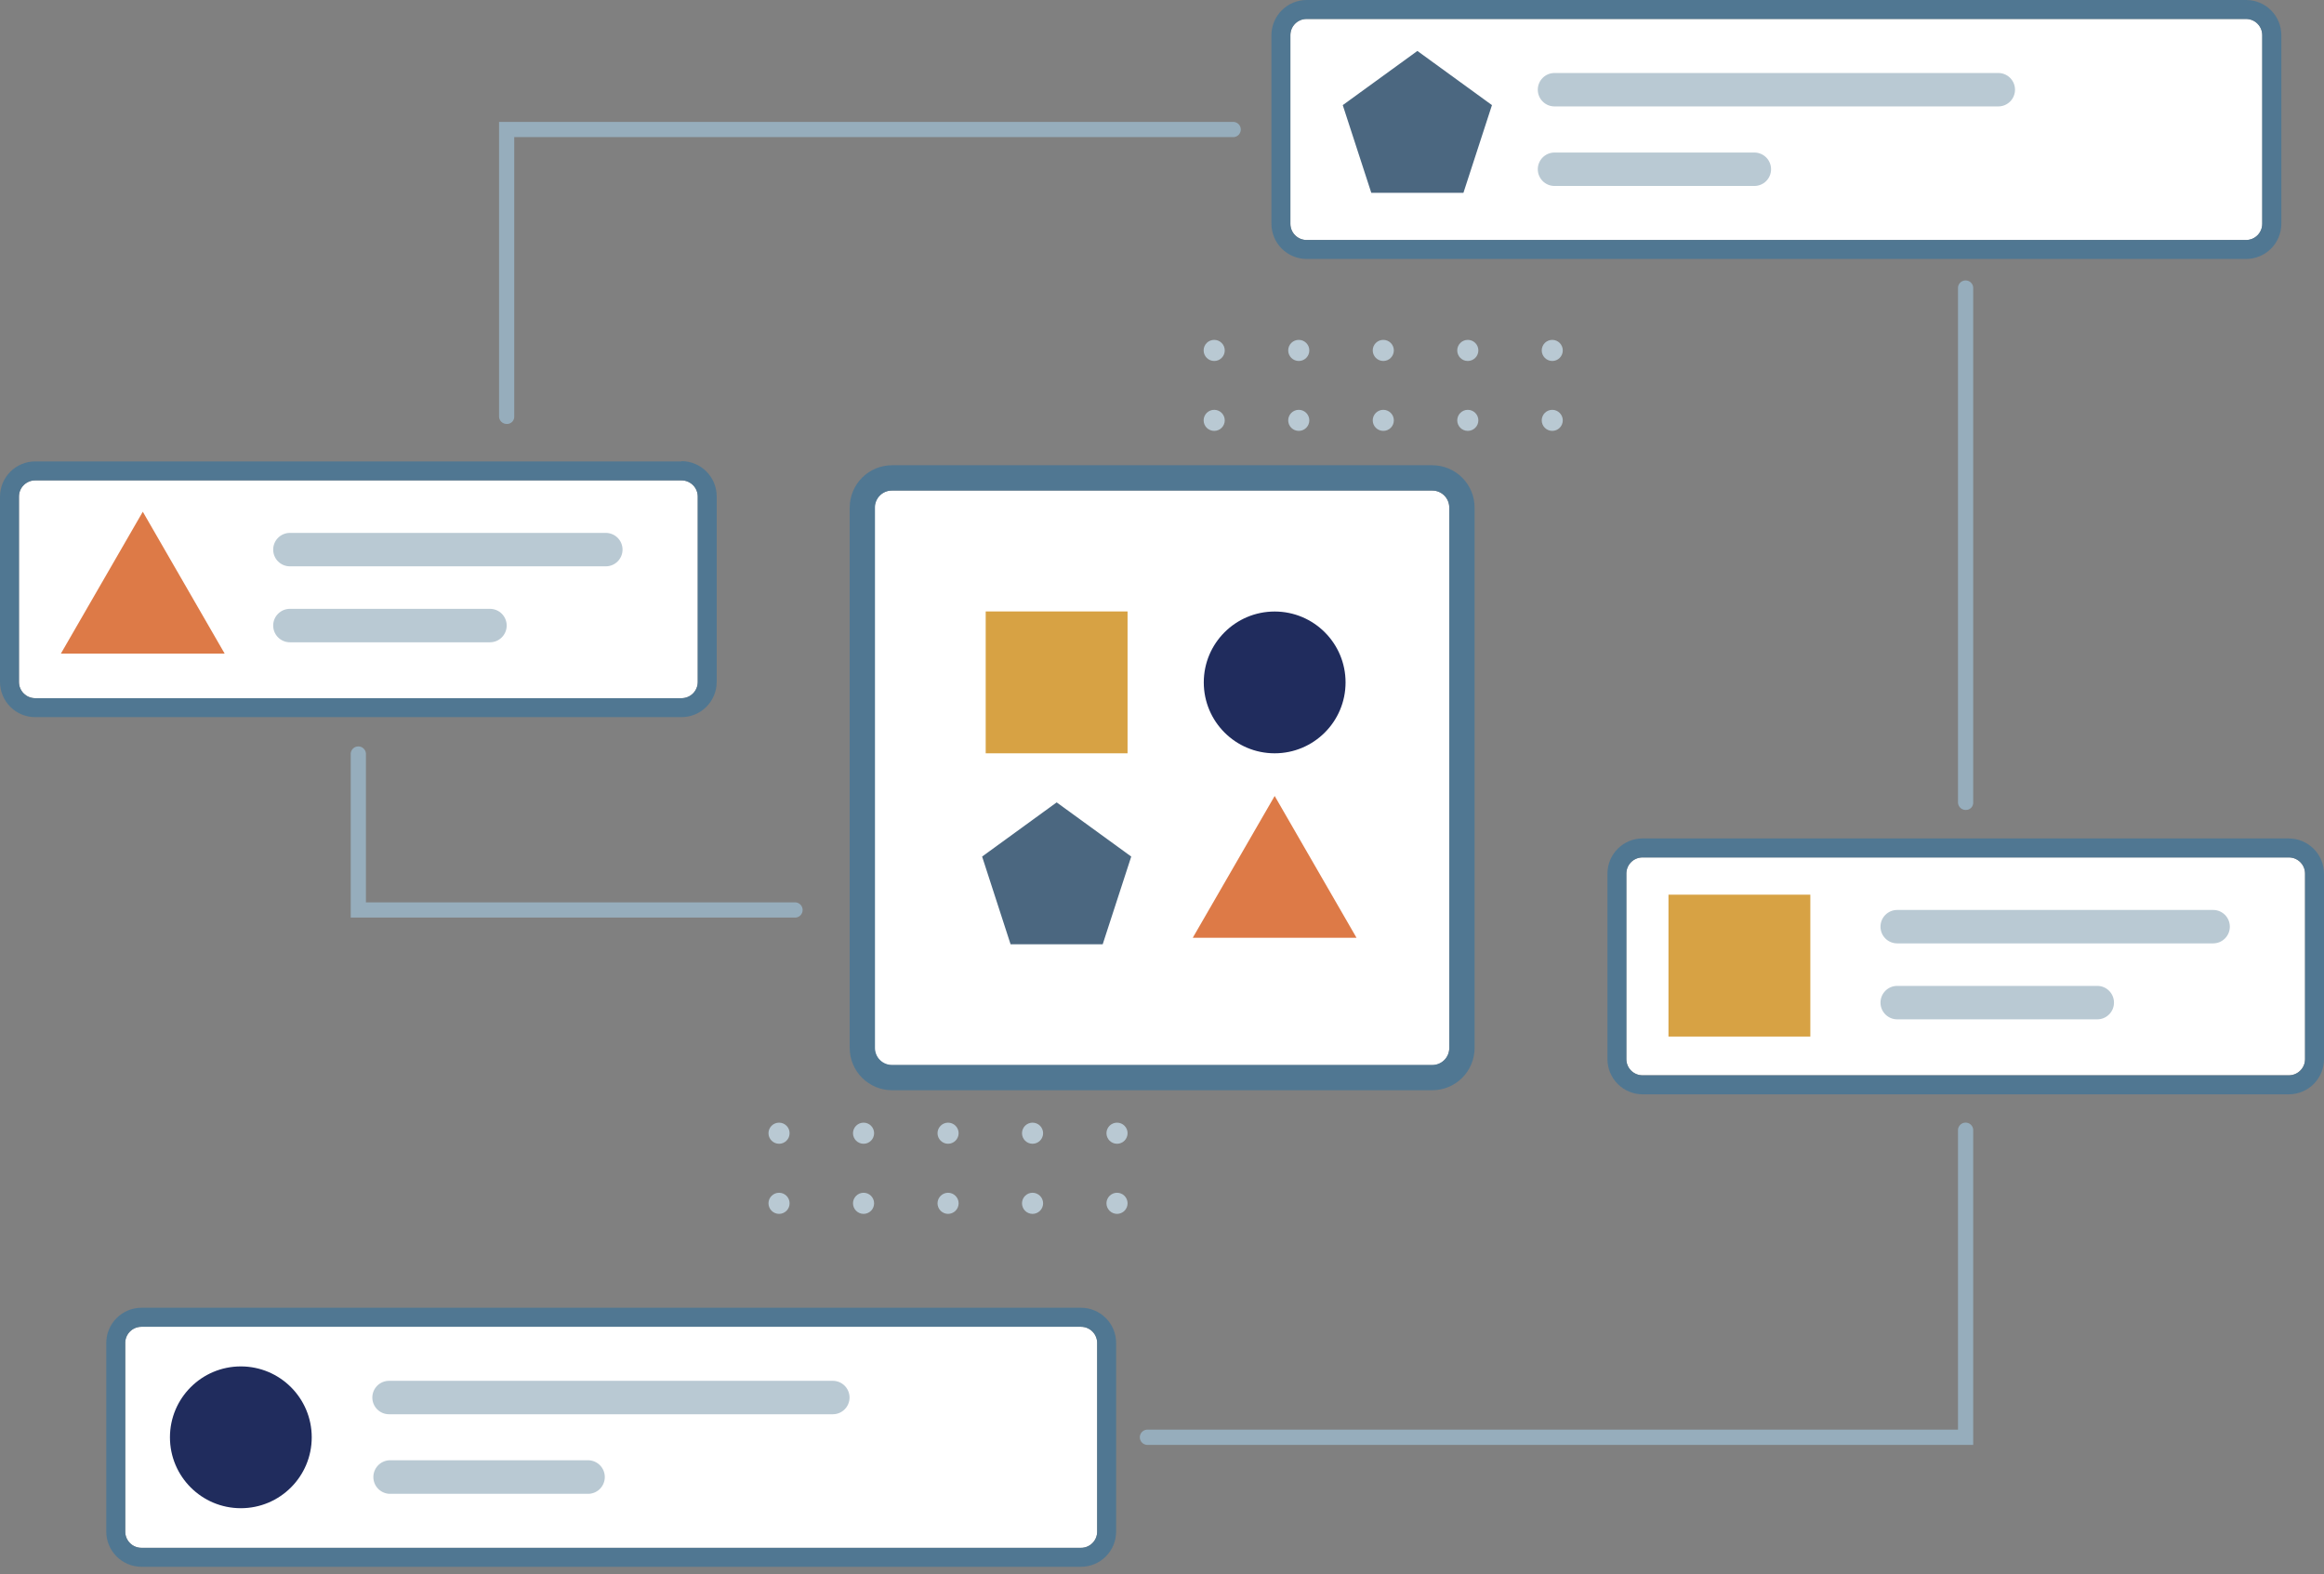 <svg width="220" height="149" viewBox="0 0 220 149" fill="none" xmlns="http://www.w3.org/2000/svg">
<rect x="0" y="0" width="220" height="149" fill="#808080" stroke="none"/>
<g clip-path="url(#clip0)">
<path d="M137.191 99.218V48.04C137.191 47.151 136.471 46.431 135.582 46.431H84.404C83.516 46.431 82.795 47.151 82.795 48.04V99.218C82.795 100.107 83.516 100.827 84.404 100.827H135.582C136.471 100.827 137.191 100.107 137.191 99.218Z" fill="white"/>
<path d="M135.589 46.431C135.8 46.431 136.01 46.472 136.205 46.553C136.4 46.634 136.578 46.753 136.727 46.902C136.877 47.052 136.995 47.229 137.076 47.424C137.157 47.62 137.199 47.829 137.199 48.04V99.19C137.199 99.402 137.157 99.611 137.076 99.806C136.995 100.002 136.877 100.179 136.727 100.328C136.578 100.478 136.4 100.596 136.205 100.677C136.01 100.758 135.8 100.8 135.589 100.8H84.439C84.228 100.8 84.018 100.758 83.823 100.677C83.628 100.596 83.45 100.478 83.301 100.328C83.151 100.179 83.033 100.002 82.952 99.806C82.871 99.611 82.829 99.402 82.829 99.19V48.04C82.829 47.613 82.999 47.204 83.301 46.902C83.603 46.6 84.012 46.431 84.439 46.431H135.589ZM135.589 44.037H84.439C83.378 44.039 82.361 44.461 81.61 45.211C80.86 45.962 80.437 46.979 80.436 48.04V99.19C80.437 100.252 80.86 101.269 81.61 102.019C82.361 102.77 83.378 103.192 84.439 103.194H135.589C136.65 103.192 137.667 102.77 138.418 102.019C139.168 101.269 139.591 100.252 139.592 99.19V48.04C139.591 46.979 139.168 45.962 138.418 45.211C137.667 44.461 136.65 44.039 135.589 44.037Z" fill="#507792"/>
<path d="M106.739 57.875H93.311V71.303H106.739V57.875Z" fill="#D7A244"/>
<path d="M120.666 71.303C124.372 71.303 127.377 68.299 127.377 64.592C127.377 60.886 124.372 57.882 120.666 57.882C116.96 57.882 113.955 60.886 113.955 64.592C113.955 68.299 116.96 71.303 120.666 71.303Z" fill="#202C5D"/>
<path d="M120.666 75.341L112.912 88.763H128.414L120.666 75.341Z" fill="#DD7A47"/>
<path d="M100.029 75.948L92.971 81.076L95.665 89.376H104.387L107.088 81.076L100.029 75.948Z" fill="#4B6780"/>
<path d="M103.863 144.973V127.118C103.863 126.271 103.176 125.584 102.329 125.584H13.389C12.541 125.584 11.854 126.271 11.854 127.118V144.973C11.854 145.821 12.541 146.508 13.389 146.508H102.329C103.176 146.508 103.863 145.821 103.863 144.973Z" fill="white"/>
<path d="M102.335 125.584C102.741 125.584 103.129 125.745 103.416 126.031C103.702 126.318 103.863 126.706 103.863 127.111V144.973C103.864 145.174 103.825 145.374 103.749 145.56C103.672 145.746 103.56 145.915 103.418 146.058C103.276 146.2 103.107 146.313 102.922 146.391C102.736 146.468 102.537 146.508 102.335 146.507H13.389C12.982 146.507 12.591 146.346 12.304 146.058C12.016 145.77 11.854 145.38 11.854 144.973V127.111C11.854 126.91 11.894 126.711 11.971 126.525C12.048 126.339 12.162 126.171 12.304 126.029C12.447 125.887 12.616 125.774 12.802 125.698C12.988 125.622 13.188 125.583 13.389 125.584H102.335ZM102.335 123.783H13.389C12.507 123.785 11.661 124.136 11.037 124.76C10.414 125.384 10.062 126.229 10.06 127.111V144.973C10.062 145.855 10.414 146.701 11.037 147.324C11.661 147.948 12.507 148.299 13.389 148.301H102.335C103.217 148.299 104.062 147.948 104.684 147.324C105.307 146.7 105.657 145.854 105.657 144.973V127.111C105.657 126.23 105.307 125.384 104.684 124.76C104.062 124.136 103.217 123.785 102.335 123.783Z" fill="#507792"/>
<path d="M36.828 130.699C36.409 130.699 36.006 130.865 35.709 131.162C35.413 131.459 35.246 131.861 35.246 132.281C35.246 132.701 35.413 133.103 35.709 133.4C36.006 133.697 36.409 133.863 36.828 133.863H78.84C79.259 133.863 79.662 133.697 79.958 133.4C80.255 133.103 80.422 132.701 80.422 132.281C80.422 131.861 80.255 131.459 79.958 131.162C79.662 130.865 79.259 130.699 78.84 130.699H36.828Z" fill="#B9C9D3"/>
<path d="M36.829 138.221C36.426 138.248 36.049 138.426 35.773 138.721C35.497 139.015 35.344 139.403 35.344 139.807C35.344 140.21 35.497 140.599 35.773 140.893C36.049 141.188 36.426 141.366 36.829 141.393H55.768C56.17 141.366 56.548 141.188 56.824 140.893C57.099 140.599 57.253 140.21 57.253 139.807C57.253 139.403 57.099 139.015 56.824 138.721C56.548 138.426 56.17 138.248 55.768 138.221H36.829Z" fill="#B9C9D3"/>
<path d="M214.162 21.183V3.328C214.162 2.481 213.475 1.794 212.628 1.794L123.688 1.794C122.84 1.794 122.153 2.481 122.153 3.328V21.183C122.153 22.03 122.84 22.717 123.688 22.717L212.628 22.717C213.475 22.717 214.162 22.03 214.162 21.183Z" fill="white"/>
<path d="M212.634 1.794C213.038 1.799 213.423 1.963 213.706 2.25C213.989 2.537 214.148 2.925 214.148 3.328V21.183C214.148 21.59 213.987 21.98 213.699 22.268C213.411 22.556 213.021 22.718 212.614 22.718H123.688C123.281 22.718 122.89 22.556 122.602 22.268C122.315 21.98 122.153 21.59 122.153 21.183V3.328C122.153 2.921 122.315 2.531 122.602 2.243C122.89 1.955 123.281 1.794 123.688 1.794H212.634ZM212.634 0H123.688C122.805 0.002 121.96 0.353 121.336 0.977C120.712 1.601 120.361 2.446 120.359 3.328V21.183C120.361 22.065 120.712 22.911 121.336 23.534C121.96 24.158 122.805 24.509 123.688 24.511H212.634C213.516 24.509 214.362 24.158 214.986 23.534C215.609 22.911 215.961 22.065 215.962 21.183V3.328C215.961 2.446 215.609 1.601 214.986 0.977C214.362 0.353 213.516 0.002 212.634 0V0Z" fill="#507792"/>
<path d="M22.799 142.757C26.505 142.757 29.51 139.752 29.51 136.046C29.51 132.339 26.505 129.335 22.799 129.335C19.093 129.335 16.088 132.339 16.088 136.046C16.088 139.752 19.093 142.757 22.799 142.757Z" fill="#202C5D"/>
<path d="M147.156 6.909C146.737 6.909 146.334 7.075 146.038 7.372C145.741 7.669 145.574 8.071 145.574 8.491C145.574 8.911 145.741 9.313 146.038 9.61C146.334 9.906 146.737 10.073 147.156 10.073H189.168C189.587 10.073 189.99 9.906 190.287 9.61C190.583 9.313 190.75 8.911 190.75 8.491C190.75 8.071 190.583 7.669 190.287 7.372C189.99 7.075 189.587 6.909 189.168 6.909H147.156Z" fill="#B9C9D3"/>
<path d="M147.156 14.438C146.737 14.438 146.334 14.605 146.038 14.901C145.741 15.198 145.574 15.601 145.574 16.02C145.574 16.44 145.741 16.842 146.038 17.139C146.334 17.436 146.737 17.602 147.156 17.602H166.075C166.495 17.602 166.897 17.436 167.194 17.139C167.491 16.842 167.657 16.44 167.657 16.02C167.657 15.601 167.491 15.198 167.194 14.901C166.897 14.605 166.495 14.438 166.075 14.438H147.156Z" fill="#B9C9D3"/>
<path d="M218.207 100.241V82.693C218.207 81.845 217.52 81.158 216.673 81.158H155.483C154.636 81.158 153.949 81.845 153.949 82.693V100.241C153.949 101.088 154.636 101.775 155.483 101.775H216.673C217.52 101.775 218.207 101.088 218.207 100.241Z" fill="white"/>
<path d="M216.672 81.158C216.873 81.157 217.072 81.196 217.258 81.272C217.445 81.349 217.614 81.461 217.756 81.603C217.899 81.745 218.012 81.914 218.089 82.1C218.166 82.285 218.206 82.485 218.206 82.686V100.254C218.206 100.661 218.045 101.051 217.757 101.339C217.469 101.627 217.079 101.789 216.672 101.789H155.496C155.089 101.789 154.699 101.627 154.411 101.339C154.123 101.051 153.962 100.661 153.962 100.254V82.693C153.961 82.491 154 82.291 154.077 82.104C154.153 81.918 154.266 81.748 154.409 81.606C154.552 81.463 154.721 81.35 154.908 81.273C155.094 81.196 155.294 81.157 155.496 81.158H216.672ZM216.672 79.358H155.496C154.614 79.359 153.769 79.711 153.145 80.334C152.521 80.958 152.17 81.804 152.168 82.686V100.254C152.17 101.136 152.521 101.982 153.145 102.606C153.769 103.229 154.614 103.58 155.496 103.582H216.672C217.554 103.58 218.399 103.229 219.023 102.606C219.647 101.982 219.998 101.136 220 100.254V82.693C219.998 81.811 219.647 80.965 219.023 80.341C218.399 79.718 217.554 79.366 216.672 79.364V79.358Z" fill="#507792"/>
<path d="M209.504 86.13H179.598C178.724 86.13 178.016 86.838 178.016 87.712C178.016 88.586 178.724 89.294 179.598 89.294H209.504C210.378 89.294 211.086 88.586 211.086 87.712C211.086 86.838 210.378 86.13 209.504 86.13Z" fill="#B9C9D3"/>
<path d="M198.537 93.318H179.598C178.724 93.318 178.016 94.027 178.016 94.9C178.016 95.774 178.724 96.483 179.598 96.483H198.537C199.411 96.483 200.119 95.774 200.119 94.9C200.119 94.027 199.411 93.318 198.537 93.318Z" fill="#B9C9D3"/>
<path d="M66.053 64.551V47.004C66.053 46.156 65.366 45.469 64.518 45.469L3.329 45.469C2.482 45.469 1.795 46.156 1.795 47.004V64.551C1.795 65.399 2.482 66.086 3.329 66.086H64.518C65.366 66.086 66.053 65.399 66.053 64.551Z" fill="white"/>
<path d="M64.517 45.469C64.924 45.469 65.315 45.631 65.602 45.919C65.89 46.206 66.052 46.597 66.052 47.004V64.552C66.052 64.958 65.89 65.349 65.602 65.636C65.315 65.924 64.924 66.086 64.517 66.086H3.328C2.921 66.086 2.531 65.924 2.243 65.636C1.955 65.349 1.794 64.958 1.794 64.552V47.004C1.794 46.597 1.955 46.206 2.243 45.919C2.531 45.631 2.921 45.469 3.328 45.469H64.517ZM64.517 43.675H3.328C2.446 43.677 1.601 44.028 0.977 44.652C0.353 45.276 0.002 46.121 0 47.004L0 64.552C0.002 65.434 0.353 66.279 0.977 66.903C1.601 67.527 2.446 67.878 3.328 67.88H64.517C65.4 67.878 66.245 67.527 66.869 66.903C67.493 66.279 67.844 65.434 67.846 64.552V47.004C67.848 46.565 67.764 46.129 67.598 45.723C67.432 45.316 67.188 44.946 66.878 44.635C66.569 44.323 66.201 44.075 65.796 43.906C65.391 43.737 64.956 43.649 64.517 43.648V43.675Z" fill="#507792"/>
<path d="M57.349 50.441H27.444C26.57 50.441 25.861 51.149 25.861 52.023C25.861 52.897 26.57 53.605 27.444 53.605H57.349C58.223 53.605 58.932 52.897 58.932 52.023C58.932 51.149 58.223 50.441 57.349 50.441Z" fill="#B9C9D3"/>
<path d="M46.383 57.629H27.444C26.57 57.629 25.861 58.337 25.861 59.211C25.861 60.085 26.57 60.794 27.444 60.794H46.383C47.257 60.794 47.965 60.085 47.965 59.211C47.965 58.337 47.257 57.629 46.383 57.629Z" fill="#B9C9D3"/>
<path d="M75.328 86.853H33.201V71.303C33.219 71.124 33.302 70.959 33.435 70.838C33.568 70.717 33.741 70.65 33.921 70.65C34.1 70.65 34.273 70.717 34.406 70.838C34.539 70.959 34.623 71.124 34.64 71.303V85.414H75.328C75.507 85.431 75.673 85.515 75.794 85.648C75.914 85.781 75.981 85.954 75.981 86.133C75.981 86.313 75.914 86.486 75.794 86.619C75.673 86.752 75.507 86.835 75.328 86.853Z" fill="#96ADBC"/>
<path d="M47.965 40.129C47.87 40.13 47.777 40.112 47.689 40.076C47.601 40.041 47.522 39.988 47.454 39.922C47.387 39.855 47.334 39.776 47.297 39.688C47.261 39.601 47.242 39.508 47.242 39.413V11.54H116.806C116.985 11.557 117.151 11.64 117.272 11.773C117.392 11.906 117.459 12.079 117.459 12.259C117.459 12.439 117.392 12.612 117.272 12.745C117.151 12.878 116.985 12.961 116.806 12.979H48.681V39.413C48.686 39.508 48.671 39.603 48.637 39.693C48.602 39.782 48.55 39.863 48.482 39.93C48.415 39.998 48.334 40.05 48.245 40.084C48.156 40.119 48.06 40.134 47.965 40.129Z" fill="#96ADBC"/>
<path d="M186.076 76.664C185.891 76.664 185.713 76.594 185.579 76.467C185.444 76.34 185.363 76.166 185.353 75.982V27.335C185.343 27.234 185.355 27.133 185.386 27.037C185.418 26.942 185.469 26.854 185.537 26.779C185.605 26.704 185.688 26.644 185.78 26.604C185.872 26.563 185.972 26.542 186.073 26.542C186.173 26.542 186.273 26.563 186.365 26.604C186.458 26.644 186.54 26.704 186.608 26.779C186.676 26.854 186.727 26.942 186.759 27.037C186.79 27.133 186.802 27.234 186.792 27.335V75.948C186.797 76.043 186.782 76.138 186.748 76.227C186.713 76.317 186.661 76.397 186.593 76.465C186.526 76.532 186.445 76.585 186.356 76.619C186.267 76.653 186.171 76.669 186.076 76.664Z" fill="#96ADBC"/>
<path d="M186.792 136.762H108.553C108.374 136.744 108.209 136.661 108.088 136.528C107.967 136.395 107.9 136.222 107.9 136.042C107.9 135.863 107.967 135.69 108.088 135.557C108.209 135.424 108.374 135.34 108.553 135.323H185.353V106.911C185.371 106.732 185.454 106.566 185.587 106.445C185.72 106.325 185.893 106.258 186.073 106.258C186.252 106.258 186.426 106.325 186.559 106.445C186.692 106.566 186.775 106.732 186.792 106.911V136.762Z" fill="#96ADBC"/>
<path d="M115.94 39.788C115.94 40.052 115.835 40.305 115.648 40.492C115.461 40.679 115.208 40.784 114.944 40.784C114.813 40.785 114.682 40.76 114.561 40.71C114.439 40.66 114.329 40.587 114.235 40.494C114.142 40.402 114.068 40.292 114.018 40.171C113.967 40.049 113.941 39.919 113.941 39.788C113.941 39.657 113.967 39.526 114.018 39.405C114.068 39.284 114.142 39.174 114.235 39.081C114.329 38.989 114.439 38.916 114.561 38.866C114.682 38.816 114.813 38.791 114.944 38.792C115.208 38.792 115.461 38.897 115.648 39.084C115.835 39.271 115.94 39.524 115.94 39.788Z" fill="#B9C9D3"/>
<path d="M123.946 39.788C123.946 40.052 123.841 40.305 123.654 40.492C123.467 40.679 123.214 40.784 122.95 40.784C122.818 40.785 122.688 40.76 122.567 40.71C122.445 40.66 122.334 40.587 122.241 40.494C122.148 40.402 122.074 40.292 122.024 40.171C121.973 40.049 121.947 39.919 121.947 39.788C121.947 39.657 121.973 39.526 122.024 39.405C122.074 39.284 122.148 39.174 122.241 39.081C122.334 38.989 122.445 38.916 122.567 38.866C122.688 38.816 122.818 38.791 122.95 38.792C123.214 38.792 123.467 38.897 123.654 39.084C123.841 39.271 123.946 39.524 123.946 39.788Z" fill="#B9C9D3"/>
<path d="M131.947 39.788C131.947 39.919 131.922 40.049 131.871 40.171C131.821 40.292 131.747 40.402 131.653 40.494C131.56 40.587 131.45 40.66 131.328 40.71C131.206 40.76 131.076 40.785 130.945 40.784C130.681 40.784 130.428 40.679 130.241 40.492C130.054 40.305 129.949 40.052 129.949 39.788C129.949 39.524 130.054 39.271 130.241 39.084C130.428 38.897 130.681 38.792 130.945 38.792C131.076 38.791 131.206 38.816 131.328 38.866C131.45 38.916 131.56 38.989 131.653 39.081C131.747 39.174 131.821 39.284 131.871 39.405C131.922 39.526 131.947 39.657 131.947 39.788Z" fill="#B9C9D3"/>
<path d="M139.948 39.788C139.948 39.919 139.922 40.049 139.871 40.171C139.821 40.292 139.747 40.402 139.653 40.494C139.56 40.587 139.45 40.66 139.328 40.71C139.207 40.76 139.076 40.785 138.945 40.784C138.814 40.784 138.685 40.758 138.564 40.708C138.443 40.658 138.333 40.584 138.241 40.492C138.148 40.4 138.075 40.29 138.025 40.169C137.975 40.048 137.949 39.919 137.949 39.788C137.949 39.657 137.975 39.528 138.025 39.407C138.075 39.286 138.148 39.176 138.241 39.084C138.333 38.991 138.443 38.918 138.564 38.868C138.685 38.818 138.814 38.792 138.945 38.792C139.076 38.791 139.207 38.816 139.328 38.866C139.45 38.916 139.56 38.989 139.653 39.081C139.747 39.174 139.821 39.284 139.871 39.405C139.922 39.526 139.948 39.657 139.948 39.788Z" fill="#B9C9D3"/>
<path d="M147.939 39.788C147.939 40.052 147.834 40.305 147.647 40.492C147.46 40.679 147.207 40.784 146.943 40.784C146.679 40.784 146.426 40.679 146.239 40.492C146.052 40.305 145.947 40.052 145.947 39.788C145.947 39.657 145.973 39.526 146.024 39.405C146.074 39.284 146.148 39.174 146.241 39.081C146.334 38.989 146.445 38.916 146.567 38.866C146.688 38.816 146.818 38.791 146.95 38.792C147.213 38.794 147.464 38.9 147.649 39.086C147.835 39.273 147.939 39.525 147.939 39.788Z" fill="#B9C9D3"/>
<path d="M115.94 33.166C115.941 33.297 115.915 33.427 115.866 33.549C115.816 33.67 115.743 33.781 115.65 33.874C115.558 33.967 115.448 34.041 115.327 34.092C115.205 34.142 115.075 34.168 114.944 34.168C114.678 34.168 114.423 34.063 114.235 33.875C114.047 33.687 113.941 33.432 113.941 33.166C113.941 33.034 113.967 32.904 114.018 32.783C114.068 32.662 114.142 32.552 114.235 32.459C114.329 32.367 114.439 32.293 114.561 32.244C114.682 32.194 114.813 32.169 114.944 32.17C115.208 32.17 115.461 32.275 115.648 32.462C115.835 32.648 115.94 32.902 115.94 33.166Z" fill="#B9C9D3"/>
<path d="M123.946 33.166C123.946 33.297 123.921 33.427 123.872 33.549C123.822 33.67 123.749 33.781 123.656 33.874C123.564 33.967 123.454 34.041 123.332 34.092C123.211 34.142 123.081 34.168 122.95 34.168C122.684 34.168 122.429 34.063 122.241 33.875C122.053 33.687 121.947 33.432 121.947 33.166C121.947 33.034 121.973 32.904 122.024 32.783C122.074 32.662 122.148 32.552 122.241 32.459C122.334 32.367 122.445 32.293 122.567 32.244C122.688 32.194 122.818 32.169 122.95 32.17C123.214 32.17 123.467 32.275 123.654 32.462C123.841 32.648 123.946 32.902 123.946 33.166Z" fill="#B9C9D3"/>
<path d="M131.947 33.166C131.947 33.432 131.842 33.687 131.654 33.875C131.466 34.063 131.211 34.168 130.945 34.168C130.68 34.166 130.427 34.06 130.24 33.872C130.054 33.684 129.949 33.43 129.949 33.166C129.949 32.902 130.054 32.648 130.241 32.462C130.428 32.275 130.681 32.17 130.945 32.17C131.076 32.169 131.206 32.194 131.328 32.244C131.45 32.293 131.56 32.367 131.653 32.459C131.747 32.552 131.821 32.662 131.871 32.783C131.922 32.904 131.947 33.034 131.947 33.166Z" fill="#B9C9D3"/>
<path d="M139.948 33.166C139.948 33.432 139.842 33.687 139.654 33.875C139.466 34.063 139.211 34.168 138.945 34.168C138.814 34.168 138.684 34.142 138.562 34.092C138.441 34.041 138.331 33.967 138.238 33.874C138.146 33.781 138.073 33.67 138.023 33.549C137.973 33.427 137.948 33.297 137.949 33.166C137.949 33.035 137.975 32.906 138.025 32.785C138.075 32.664 138.148 32.554 138.241 32.462C138.333 32.369 138.443 32.296 138.564 32.246C138.685 32.196 138.814 32.17 138.945 32.17C139.076 32.169 139.207 32.194 139.328 32.244C139.45 32.293 139.56 32.367 139.653 32.459C139.747 32.552 139.821 32.662 139.871 32.783C139.922 32.904 139.948 33.034 139.948 33.166Z" fill="#B9C9D3"/>
<path d="M147.939 33.166C147.94 33.297 147.915 33.427 147.865 33.549C147.815 33.67 147.742 33.781 147.649 33.874C147.557 33.967 147.447 34.041 147.326 34.092C147.204 34.142 147.074 34.168 146.943 34.168C146.678 34.166 146.425 34.06 146.238 33.872C146.052 33.684 145.947 33.43 145.947 33.166C145.947 33.034 145.973 32.904 146.024 32.783C146.074 32.662 146.148 32.552 146.241 32.459C146.334 32.367 146.445 32.293 146.567 32.244C146.688 32.194 146.818 32.169 146.95 32.17C147.213 32.172 147.464 32.278 147.649 32.464C147.835 32.651 147.939 32.903 147.939 33.166Z" fill="#B9C9D3"/>
<path d="M74.746 113.894C74.747 114.026 74.722 114.156 74.672 114.277C74.623 114.399 74.55 114.51 74.457 114.603C74.365 114.696 74.254 114.77 74.133 114.82C74.012 114.871 73.882 114.897 73.751 114.897C73.485 114.897 73.23 114.791 73.042 114.603C72.854 114.415 72.748 114.16 72.748 113.894C72.75 113.63 72.856 113.376 73.044 113.19C73.232 113.003 73.486 112.898 73.751 112.898C74.015 112.898 74.268 113.003 74.455 113.19C74.641 113.377 74.746 113.63 74.746 113.894Z" fill="#B9C9D3"/>
<path d="M82.746 113.894C82.747 114.026 82.722 114.156 82.672 114.277C82.623 114.399 82.55 114.51 82.457 114.603C82.365 114.696 82.254 114.77 82.133 114.82C82.012 114.871 81.882 114.897 81.751 114.897C81.485 114.897 81.23 114.791 81.042 114.603C80.854 114.415 80.748 114.16 80.748 113.894C80.75 113.63 80.856 113.376 81.044 113.19C81.232 113.003 81.486 112.898 81.751 112.898C82.015 112.898 82.268 113.003 82.455 113.19C82.641 113.377 82.746 113.63 82.746 113.894Z" fill="#B9C9D3"/>
<path d="M90.748 113.894C90.748 114.16 90.643 114.415 90.455 114.603C90.267 114.791 90.012 114.897 89.746 114.897C89.481 114.895 89.228 114.789 89.041 114.601C88.855 114.413 88.75 114.159 88.75 113.894C88.752 113.631 88.857 113.378 89.044 113.192C89.23 113.006 89.482 112.9 89.746 112.898C90.01 112.898 90.264 113.003 90.452 113.19C90.64 113.376 90.746 113.63 90.748 113.894Z" fill="#B9C9D3"/>
<path d="M98.746 113.894C98.746 114.16 98.641 114.415 98.453 114.603C98.265 114.791 98.01 114.897 97.744 114.897C97.612 114.897 97.482 114.871 97.361 114.82C97.24 114.77 97.13 114.696 97.037 114.603C96.945 114.51 96.871 114.399 96.822 114.277C96.772 114.156 96.747 114.026 96.748 113.894C96.748 113.63 96.853 113.377 97.04 113.19C97.227 113.003 97.48 112.898 97.744 112.898C98.008 112.898 98.263 113.003 98.45 113.19C98.638 113.376 98.745 113.63 98.746 113.894Z" fill="#B9C9D3"/>
<path d="M106.74 113.894C106.741 114.026 106.716 114.156 106.667 114.277C106.617 114.399 106.544 114.51 106.451 114.603C106.359 114.696 106.249 114.77 106.127 114.82C106.006 114.871 105.876 114.897 105.745 114.897C105.479 114.897 105.224 114.791 105.036 114.603C104.848 114.415 104.742 114.16 104.742 113.894C104.744 113.63 104.85 113.376 105.038 113.19C105.226 113.003 105.48 112.898 105.745 112.898C106.009 112.898 106.262 113.003 106.449 113.19C106.636 113.377 106.74 113.63 106.74 113.894Z" fill="#B9C9D3"/>
<path d="M74.746 107.265C74.746 107.529 74.641 107.782 74.455 107.969C74.268 108.156 74.015 108.261 73.751 108.261C73.486 108.261 73.232 108.156 73.044 107.97C72.856 107.783 72.75 107.53 72.748 107.265C72.748 106.999 72.854 106.744 73.042 106.556C73.23 106.368 73.485 106.263 73.751 106.263C73.882 106.263 74.012 106.289 74.133 106.339C74.254 106.389 74.365 106.463 74.457 106.557C74.55 106.65 74.623 106.76 74.672 106.882C74.722 107.004 74.747 107.134 74.746 107.265Z" fill="#B9C9D3"/>
<path d="M82.746 107.265C82.746 107.529 82.641 107.782 82.455 107.969C82.268 108.156 82.015 108.261 81.751 108.261C81.486 108.261 81.232 108.156 81.044 107.97C80.856 107.783 80.75 107.53 80.748 107.265C80.748 106.999 80.854 106.744 81.042 106.556C81.23 106.368 81.485 106.263 81.751 106.263C81.882 106.263 82.012 106.289 82.133 106.339C82.254 106.389 82.365 106.463 82.457 106.557C82.55 106.65 82.623 106.76 82.672 106.882C82.722 107.004 82.747 107.134 82.746 107.265Z" fill="#B9C9D3"/>
<path d="M90.748 107.265C90.746 107.53 90.64 107.783 90.452 107.97C90.264 108.156 90.01 108.261 89.746 108.261C89.482 108.259 89.23 108.154 89.044 107.967C88.857 107.781 88.752 107.529 88.75 107.265C88.75 107 88.855 106.746 89.041 106.559C89.228 106.371 89.481 106.264 89.746 106.263C90.012 106.263 90.267 106.368 90.455 106.556C90.643 106.744 90.748 106.999 90.748 107.265Z" fill="#B9C9D3"/>
<path d="M98.746 107.265C98.745 107.53 98.638 107.783 98.45 107.97C98.263 108.156 98.008 108.261 97.744 108.261C97.48 108.261 97.227 108.156 97.04 107.969C96.853 107.782 96.748 107.529 96.748 107.265C96.747 107.134 96.772 107.004 96.822 106.882C96.871 106.76 96.945 106.65 97.037 106.557C97.13 106.463 97.24 106.389 97.361 106.339C97.482 106.289 97.612 106.263 97.744 106.263C98.01 106.263 98.265 106.368 98.453 106.556C98.641 106.744 98.746 106.999 98.746 107.265Z" fill="#B9C9D3"/>
<path d="M106.74 107.265C106.74 107.529 106.636 107.782 106.449 107.969C106.262 108.156 106.009 108.261 105.745 108.261C105.48 108.261 105.226 108.156 105.038 107.97C104.85 107.783 104.744 107.53 104.742 107.265C104.742 106.999 104.848 106.744 105.036 106.556C105.224 106.368 105.479 106.263 105.745 106.263C105.876 106.263 106.006 106.289 106.127 106.339C106.249 106.389 106.359 106.463 106.451 106.557C106.544 106.65 106.617 106.76 106.667 106.882C106.716 107.004 106.741 107.134 106.74 107.265Z" fill="#B9C9D3"/>
<path d="M171.374 84.684H157.945V98.113H171.374V84.684Z" fill="#D7A244"/>
<path d="M13.518 48.436L5.764 61.864H21.266L13.518 48.436Z" fill="#DD7A47"/>
<path d="M134.177 4.822L127.111 9.95L129.812 18.25H138.535L141.236 9.95L134.177 4.822Z" fill="#4B6780"/>
</g>
<defs>
<clipPath id="clip0">
<rect width="220" height="148.301" fill="white"/>
</clipPath>
</defs>
</svg>
